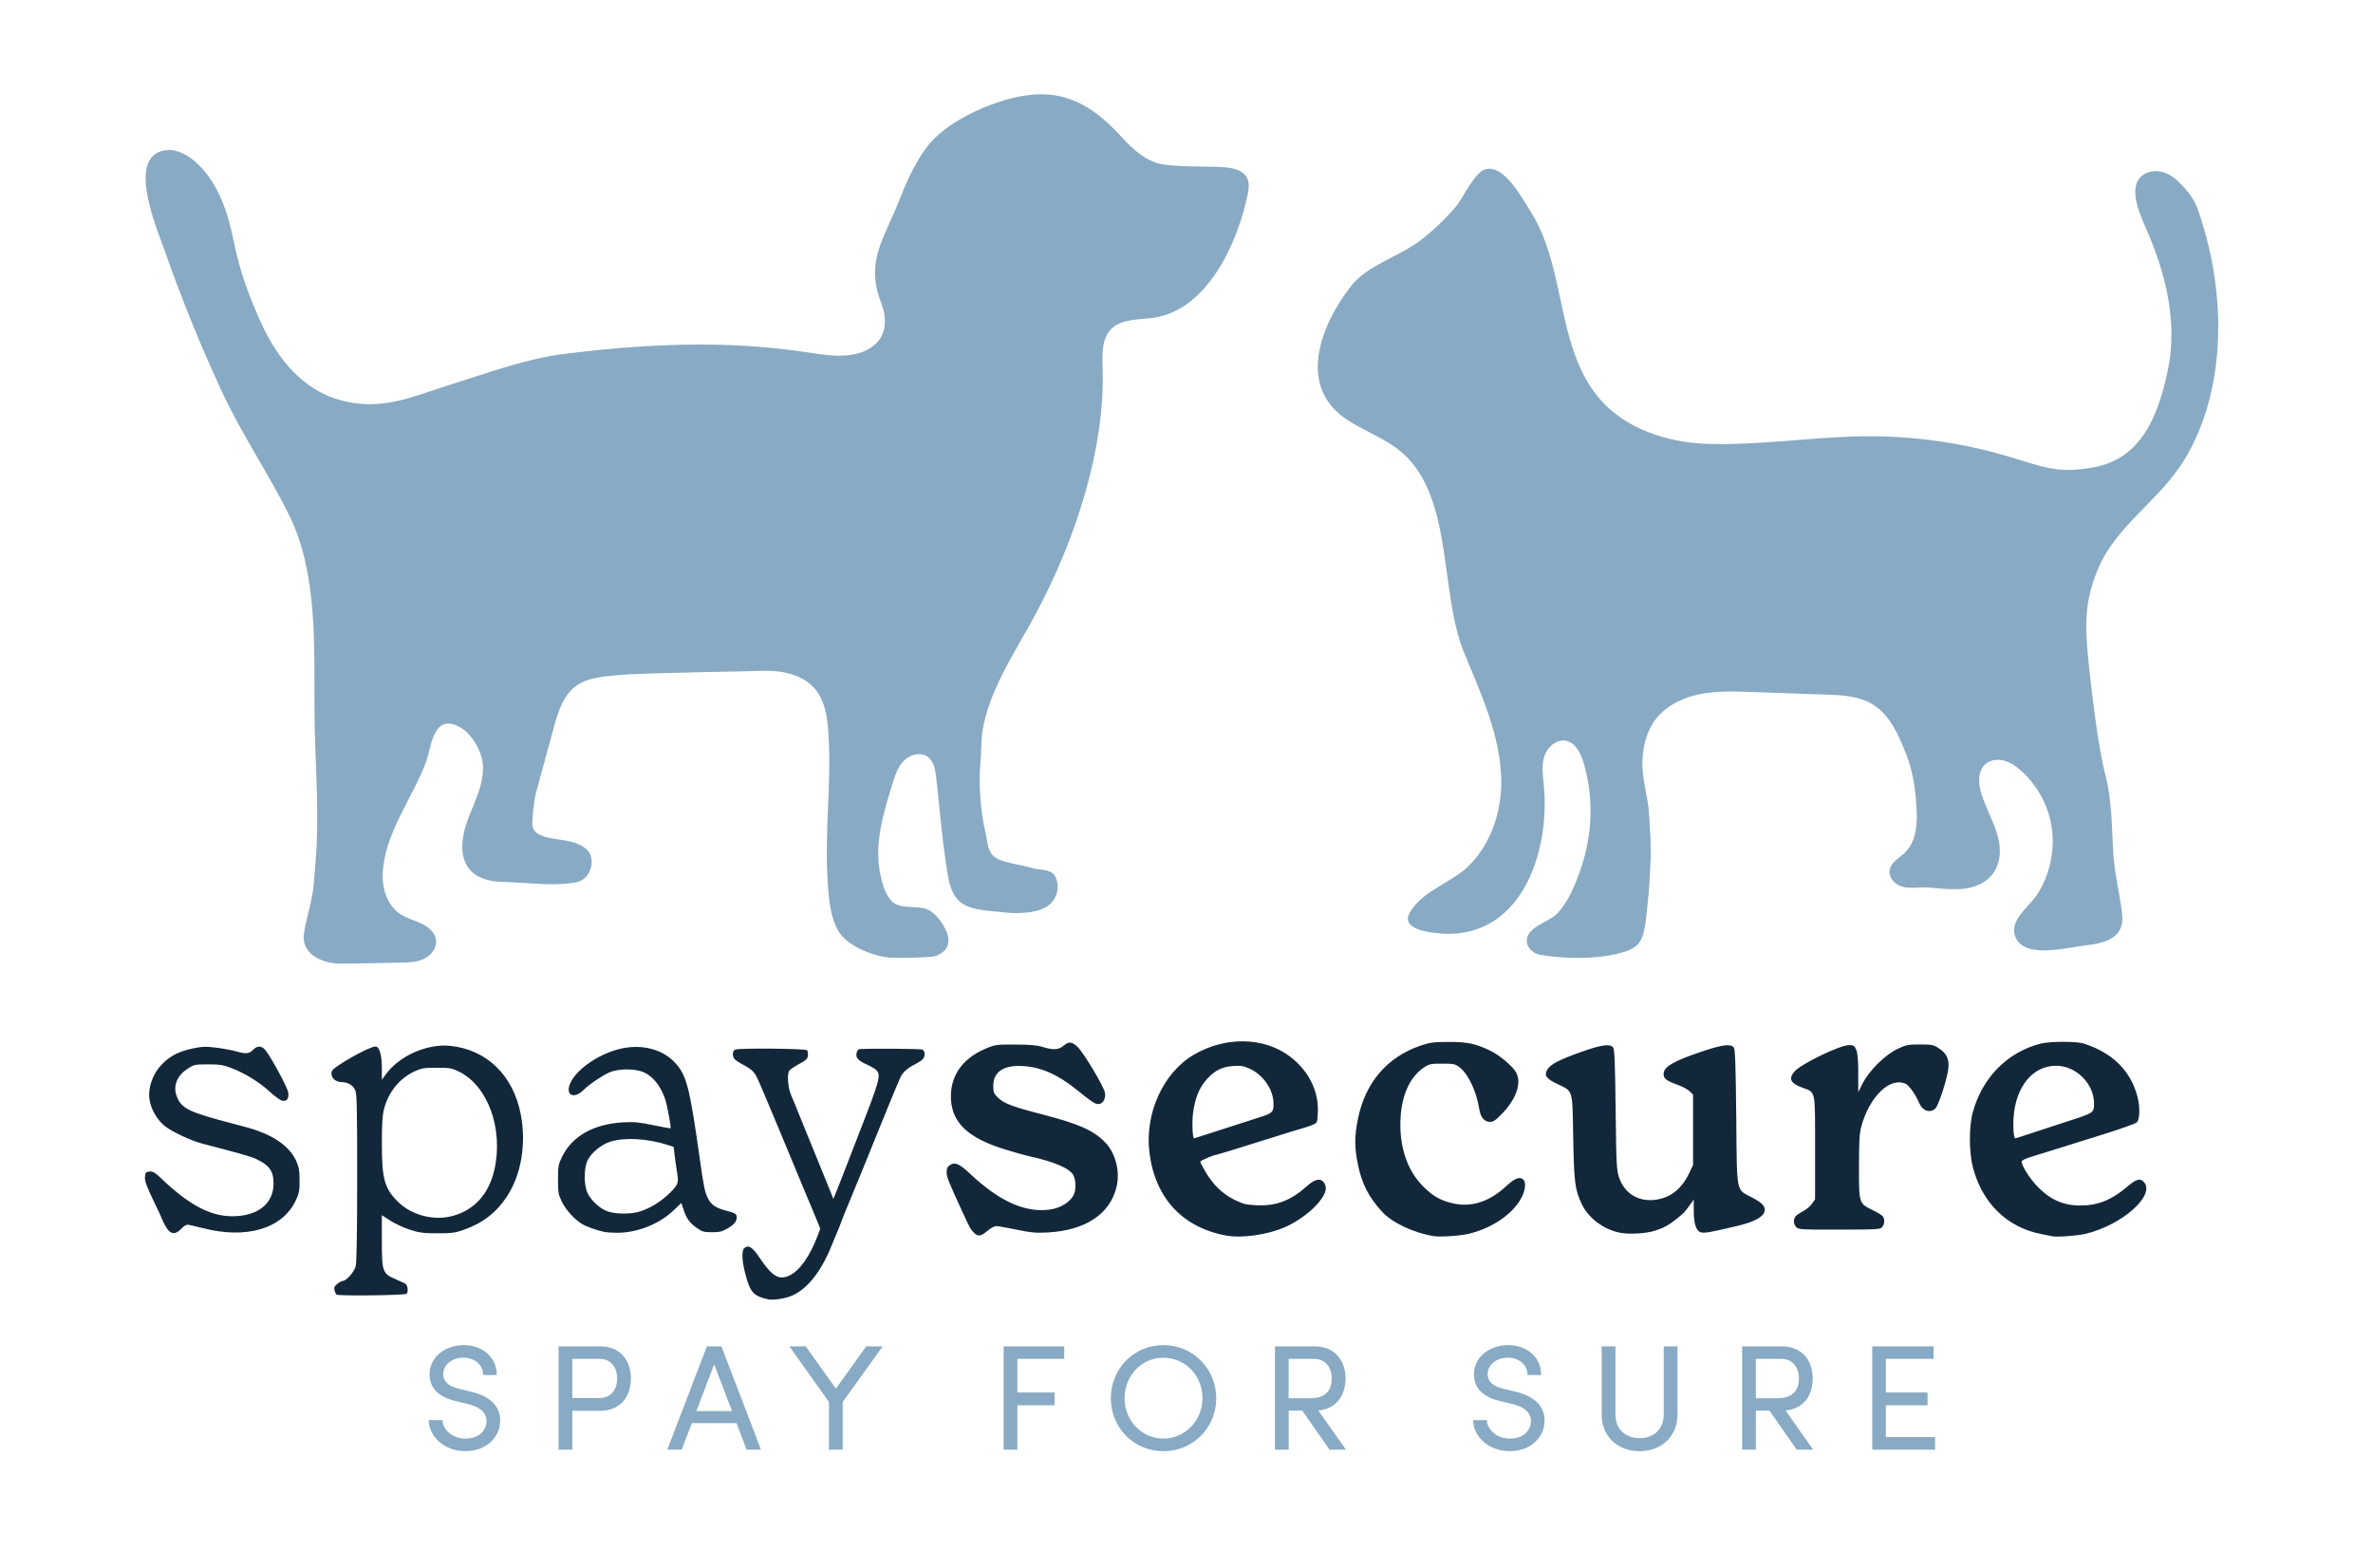 <?xml version="1.0" encoding="UTF-8" standalone="no"?>
<svg
   id="Layer_1"
   viewBox="0 0 492.32 325.27"
   version="1.1"
   sodipodi:docname="Spay Secure_Symbol Wordmark_Original.svg"
   inkscape:version="1.2.2 (732a01da63, 2022-12-09)"
   xmlns:inkscape="http://www.inkscape.org/namespaces/inkscape"
   xmlns:sodipodi="http://sodipodi.sourceforge.net/DTD/sodipodi-0.dtd"
   xmlns="http://www.w3.org/2000/svg"
   xmlns:svg="http://www.w3.org/2000/svg">
  <defs
     id="defs17708" />
  <sodipodi:namedview
     id="namedview17706"
     pagecolor="#ffffff"
     bordercolor="#000000"
     borderopacity="0.25"
     inkscape:showpageshadow="2"
     inkscape:pageopacity="0.0"
     inkscape:pagecheckerboard="0"
     inkscape:deskcolor="#d1d1d1"
     showgrid="false"
     inkscape:zoom="1.5325398"
     inkscape:cx="311.57429"
     inkscape:cy="42.413254"
     inkscape:window-width="5120"
     inkscape:window-height="2054"
     inkscape:window-x="-11"
     inkscape:window-y="-11"
     inkscape:window-maximized="1"
     inkscape:current-layer="Layer_1" />
  <g
     id="g17663">
    <path
       d="M252.4,34.62c-3.68-.13-7.62,.04-11.19-.53-3.47-.55-6.32-3.25-8.59-5.74-5.99-6.56-12.12-10.23-21.49-8.25-6.23,1.31-14.88,5.19-18.8,10.36-2.55,3.37-4.29,7.32-5.82,11.23-3.12,7.99-7.05,12.5-3.68,21.19,2.32,5.99-.74,10.23-7.05,10.84-2.84,.27-5.68-.23-8.5-.65-16.93-2.54-33.41-1.74-50.3,.37-7.87,.98-15.8,3.95-23.32,6.29-8.02,2.5-14.45,5.7-23.15,3.27-7.62-2.12-12.8-8.41-16.14-15.58-2.61-5.62-4.65-11.22-5.87-17.3-1.22-6.08-3.26-12.35-7.89-16.48-1.72-1.53-3.94-2.76-6.22-2.47-8.51,1.07-1.63,16.78-.14,21.05,3.44,9.82,7.35,19.47,11.73,28.91,4.17,9.01,9.8,17.2,14.1,25.95,5.84,11.89,5.09,27.26,5.16,40.35,.05,9.19,.86,18.3,.47,27.54-.12,2.78-.4,5.55-.61,8.32-.22,2.89-1.14,5.87-1.74,8.71-.28,1.34-.56,2.76-.09,4.04,1.02,2.8,4.78,3.92,7.41,3.9,4.12-.03,8.24-.14,12.36-.22,1.65-.03,3.35-.07,4.84-.75,1.5-.69,2.74-2.2,2.59-3.84-.15-1.59-1.53-2.79-2.96-3.48-1.43-.7-3.03-1.07-4.37-1.93-2.66-1.71-3.84-5.1-3.74-8.27,.28-8.58,6.19-15.73,9.04-23.5,.89-2.42,1.28-8.09,4.77-7.82,3.66,.28,6.65,5.1,6.96,8.34,.28,2.98-.82,5.91-1.96,8.68-1.14,2.77-2.35,5.62-2.3,8.62,.09,5.26,3.76,7.11,8.43,7.21,4.55,.1,9.06,.78,13.59,.31,1.34-.14,2.57-.26,3.54-1.27,.83-.86,1.31-2.07,1.29-3.26-.04-2.8-2.7-3.86-5.38-4.36-2.41-.44-6.78-.55-6.93-3.27-.08-1.35,.38-5.32,.74-6.62,1.2-4.39,2.39-8.78,3.59-13.17,.63-2.31,1.28-4.67,2.57-6.69,2.44-3.83,6.38-4.16,10.48-4.54,3.96-.37,10.57-.45,14.55-.57,5.16-.16,10.28-.18,15.45-.36,4.02-.14,8.44,.58,11.11,3.59,2.49,2.82,2.81,6.89,3,10.65,.48,9.38-.78,18.69-.3,28.07,.19,3.76,.41,8.56,2.36,11.78,1.83,3,6.92,5.01,10.39,5.4,1.01,.11,10.12,.11,10.15-.54,.81-.31,1.56-.87,1.93-1.65,.46-.94,.32-2.08-.06-3.06-.8-2.05-2.63-4.52-4.78-4.99-1.93-.43-5.16,.09-6.6-1.41-1.48-1.55-2.09-4.01-2.48-6.05-1.21-6.29,.9-12.8,2.78-18.92,.5-1.64,1.16-3.31,2.44-4.45,1.28-1.14,3.33-1.58,4.71-.57,1.29,.94,1.57,2.72,1.75,4.3,.67,6.01,1.15,12.08,2.07,18.06,.37,2.42,.68,5.51,2.49,7.36,1.96,2.02,5.78,2.19,8.39,2.42,2.99,.27,2.49,.4,5.48,.18,1.97-.15,4.06-.58,5.43-2,1.31-1.35,1.71-3.49,.98-5.22-.85-2-3.01-1.45-5.09-2.07-2.08-.62-4.29-.82-6.33-1.57-2.92-1.09-2.59-3.12-3.19-5.71-1.01-4.3-1.48-10-1.06-14.45,.24-2.48,.08-4.91,.56-7.39,.97-5.09,3.25-9.81,5.72-14.32,1.59-2.9,3.28-5.74,4.86-8.63,.21-.37,.4-.76,.6-1.14,7.8-14.63,14.17-33.52,13.61-50.49-.09-2.83-.22-6.02,1.75-8.05,2.16-2.22,5.7-1.94,8.76-2.37,11.28-1.6,17.53-15.63,19.57-25.5,.24-1.17,.42-2.45-.11-3.52-.9-1.8-3.28-2.14-5.3-2.25-.34-.02-.69-.03-1.04-.05Z"
       fill="#88aac4"
       id="path17659" />
    <path
       d="M292.6,189.15c2.79-4.57,8.7-6.01,12.3-9.68,4.67-4.76,6.8-11.67,6.55-18.25-.34-9.01-4.25-17.44-7.69-25.78-5.19-12.58-2.12-32.28-12.97-41.61-3.29-2.83-7.51-4.29-11.15-6.63-10.64-6.84-5.79-19.54,.6-27.77,3.49-4.49,9.93-6.1,14.41-9.53,2.69-2.06,5.17-4.41,7.37-7,1.57-1.84,3.95-7.44,6.42-7.85,3.83-.64,7.3,6.04,9.02,8.69,2.55,3.94,3.95,8.44,5.06,12.96,2.21,8.96,3.17,19.02,9.52,26.23,5.43,6.17,13.95,8.87,22.16,9.16,9.78,.34,20.39-1.2,30.21-1.52,10.6-.35,21.27,.95,31.46,3.91,7.71,2.23,10.77,3.96,18.65,2.45,9.71-1.85,13.22-10.52,15.25-20.19,2.03-9.67-.37-19.79-4.33-28.85-1.75-4.01-4.26-9.64-.46-11.82,2.01-1.15,4.68-.44,6.4,1.1s3.63,3.66,4.42,5.84c6.04,16.55,6.57,37.55-2.79,52.66-5.03,8.12-14,13.46-17.7,22.27-2.91,6.93-2.76,11.77-2.02,19.25,.58,5.86,2.01,17.87,3.5,23.56,1.36,5.23,1.32,10.44,1.61,15.84,.22,3.98,1.16,7.88,1.72,11.86,.19,1.34,.37,2.76-.12,4.02-1.03,2.63-4.35,3.37-7.16,3.65-3.62,.36-12.48,2.93-14.59-1.47-1.71-3.59,2.69-6.44,4.38-9.03,2.58-3.96,3.71-9.04,3.07-13.71-.63-4.59-2.94-8.92-6.39-12-1.03-.92-2.2-1.75-3.54-2.1-1.34-.35-2.88-.16-3.91,.77-1.6,1.44-1.43,3.99-.8,6.05,.92,2.99,2.53,5.74,3.38,8.75,1.73,6.16-1.43,10.78-7.91,11.09-2.2,.1-4.37-.15-6.55-.33-1.75-.14-3.67,.33-5.39-.19-1.51-.46-2.84-1.95-2.54-3.5,.28-1.45,1.73-2.29,2.85-3.26,2.78-2.41,2.94-6.37,2.69-10.04-.25-3.67-.74-7.15-2.08-10.57-1.57-3.99-3.37-8.25-7.04-10.47-2.85-1.72-6.35-1.88-9.68-2-5.19-.18-10.39-.36-15.58-.54-3.54-.12-7.11-.24-10.58,.46-3.47,.7-6.87,2.32-9.05,5.11-2.08,2.66-2.87,6.16-2.83,9.54,.04,3.53,1.21,6.91,1.39,10.36,.16,3.08,.45,6.22,.31,9.31-.14,3.06-.26,6.12-.63,9.16-.28,2.33-.37,6.86-2.13,8.53-.93,.88-2.18,1.33-3.42,1.66-5.22,1.38-11.42,1.29-16.73,.4-1.33-.22-2.62-1.31-2.77-2.64-.34-3,4.37-4.09,6.04-5.68,2.53-2.4,4.13-6.52,5.22-9.75,2.38-6.99,2.63-14.74,.5-21.82-.59-1.96-1.65-4.13-3.66-4.52-2.01-.39-3.91,1.37-4.5,3.33-.59,1.96-.25,4.06-.06,6.1,1.3,14.34-5.13,32.45-22.34,30.48-5.7-.65-6.63-2.38-5.39-4.42Z"
       fill="#88aac4"
       id="path17661" />
  </g>
  <g
     id="g17701">
    <path
       d="m 88.97,294.64 h 2.82 c 0.09,1.9 1.91,3.83 4.79,3.83 2.88,0 4.36,-1.74 4.36,-3.64 0,-2.09 -1.91,-3.02 -3.73,-3.49 l -2.79,-0.68 c -4.58,-1.09 -5.3,-3.77 -5.3,-5.51 0,-3.7 3.35,-6.07 7.11,-6.07 3.76,0 6.83,2.4 6.83,6.22 h -2.82 c 0,-2.15 -1.79,-3.61 -4.11,-3.61 -2.16,0 -4.17,1.31 -4.17,3.42 0,0.75 0.25,2.3 3.13,2.99 l 2.82,0.69 c 3.67,0.9 5.86,2.89 5.86,5.94 0,3.33 -2.73,6.35 -7.21,6.35 -4.48,0 -7.58,-3.11 -7.62,-6.44 z"
       fill="#88aac4"
       id="path17679" />
    <path
       d="m 130.89,286.02 c 0,3.39 -1.85,6.69 -6.42,6.69 h -5.73 v 8.06 h -2.85 v -21.44 h 8.59 c 4.58,0 6.42,3.36 6.42,6.69 z m -2.85,0 c 0,-1.99 -1.04,-4.08 -3.61,-4.08 h -5.7 v 8.13 h 5.55 c 2.69,0 3.76,-1.99 3.76,-4.05 z"
       fill="#88aac4"
       id="path17681" />
    <path
       d="m 152.81,295.26 h -9.28 l -2.1,5.51 h -2.98 l 8.21,-21.44 h 3.01 l 8.21,21.44 h -2.98 l -2.1,-5.51 z m -0.94,-2.49 -3.7,-9.71 -3.7,9.71 z"
       fill="#88aac4"
       id="path17683" />
    <path
       d="m 183.13,279.33 -8.3,11.55 v 9.9 h -2.85 v -9.9 l -8.21,-11.55 h 3.38 l 6.27,8.78 6.3,-8.78 z"
       fill="#88aac4"
       id="path17685" />
    <path
       d="m 211.07,281.94 v 6.97 h 7.71 v 2.65 h -7.71 v 9.21 h -2.85 v -21.44 h 12.57 v 2.61 h -9.71 z"
       fill="#88aac4"
       id="path17687" />
    <path
       d="m 230.46,290.1 c 0,-6.1 4.76,-11.02 10.9,-11.02 6.14,0 10.97,4.92 10.97,11.02 0,6.1 -4.8,10.99 -10.97,10.99 -6.17,0 -10.9,-4.92 -10.9,-10.99 z m 19.02,0 c 0,-4.61 -3.51,-8.4 -8.12,-8.4 -4.61,0 -8.05,3.8 -8.05,8.4 0,4.6 3.51,8.37 8.05,8.37 4.54,0 8.12,-3.8 8.12,-8.37 z"
       fill="#88aac4"
       id="path17689" />
    <path
       d="m 270.18,292.68 h -2.82 v 8.09 h -2.85 v -21.44 h 8.12 c 4.7,0 6.52,3.36 6.52,6.69 0,3.11 -1.56,6.22 -5.64,6.63 l 5.73,8.12 h -3.41 l -5.64,-8.09 z m -2.82,-2.58 h 4.51 c 3.16,0 4.42,-1.65 4.42,-4.08 0,-2.43 -1.41,-4.08 -3.61,-4.08 h -5.33 v 8.15 z"
       fill="#88aac4"
       id="path17691" />
    <path
       d="m 305.65,294.64 h 2.82 c 0.09,1.9 1.91,3.83 4.79,3.83 2.88,0 4.36,-1.74 4.36,-3.64 0,-2.09 -1.91,-3.02 -3.73,-3.49 l -2.79,-0.68 c -4.58,-1.09 -5.3,-3.77 -5.3,-5.51 0,-3.7 3.35,-6.07 7.11,-6.07 3.76,0 6.83,2.4 6.83,6.22 h -2.82 c 0,-2.15 -1.79,-3.61 -4.11,-3.61 -2.16,0 -4.17,1.31 -4.17,3.42 0,0.75 0.25,2.3 3.13,2.99 l 2.82,0.69 c 3.67,0.9 5.86,2.89 5.86,5.94 0,3.33 -2.73,6.35 -7.21,6.35 -4.48,0 -7.58,-3.11 -7.62,-6.44 z"
       fill="#88aac4"
       id="path17693" />
    <path
       d="m 332.3,293.43 v -14.1 h 2.85 v 14.1 c 0,3.36 2.32,4.95 5.01,4.95 2.69,0 5.01,-1.59 5.01,-4.95 v -14.1 h 2.85 v 14.1 c 0,4.86 -3.6,7.66 -7.87,7.66 -4.27,0 -7.86,-2.8 -7.86,-7.66 z"
       fill="#88aac4"
       id="path17695" />
    <path
       d="m 367.11,292.68 h -2.82 v 8.09 h -2.85 v -21.44 h 8.12 c 4.7,0 6.52,3.36 6.52,6.69 0,3.11 -1.56,6.22 -5.64,6.63 l 5.73,8.12 h -3.41 l -5.64,-8.09 z m -2.82,-2.58 h 4.51 c 3.16,0 4.42,-1.65 4.42,-4.08 0,-2.43 -1.41,-4.08 -3.61,-4.08 h -5.33 v 8.15 z"
       fill="#88aac4"
       id="path17697" />
    <path
       d="m 401.47,298.16 v 2.61 h -13.04 v -21.44 h 12.72 v 2.61 h -9.9 v 6.97 h 8.65 v 2.65 h -8.65 v 6.6 z"
       fill="#88aac4"
       id="path17699" />
  </g>
  <path
     style="display:inline;fill:#13273a;stroke-width:0.284;fill-opacity:1"
     d="m 159.281,269.569 c -3.051,-0.736 -3.637,-1.41 -4.679,-5.388 -0.689,-2.632 -0.759,-4.747 -0.172,-5.234 0.88,-0.73 1.68,-0.209 3.231,2.103 2.547,3.796 3.987,4.629 6.173,3.57 2.085,-1.009 4.192,-3.993 5.779,-8.184 l 0.569,-1.503 -0.713,-1.768 c -0.392,-0.972 -0.882,-2.152 -1.089,-2.621 -0.207,-0.469 -0.823,-1.941 -1.37,-3.271 -1.247,-3.033 -4.287,-10.352 -5.315,-12.798 -0.427,-1.017 -1.447,-3.448 -2.266,-5.404 -2.393,-5.716 -2.563,-6.074 -3.221,-6.779 -0.344,-0.369 -1.22,-0.974 -1.945,-1.343 -0.726,-0.369 -1.526,-0.878 -1.778,-1.13 -0.606,-0.606 -0.584,-1.761 0.04,-2.052 0.739,-0.345 14.541,-0.221 14.896,0.134 0.161,0.161 0.251,0.661 0.2,1.11 -0.077,0.671 -0.394,0.977 -1.784,1.715 -0.93,0.494 -1.869,1.134 -2.088,1.422 -0.507,0.67 -0.287,3.545 0.391,5.106 0.584,1.344 0.692,1.607 1.92,4.662 0.535,1.33 2.021,4.977 3.303,8.106 1.282,3.128 2.598,6.368 2.925,7.199 l 0.595,1.511 0.409,-0.943 c 0.225,-0.518 0.699,-1.71 1.054,-2.649 0.355,-0.939 2.018,-5.226 3.697,-9.528 4.457,-11.425 4.743,-12.432 3.833,-13.528 -0.226,-0.273 -1.199,-0.849 -2.162,-1.281 -1.8,-0.808 -2.292,-1.45 -1.946,-2.54 0.099,-0.313 0.332,-0.579 0.517,-0.591 2.413,-0.158 12.691,-0.087 13.063,0.09 0.623,0.296 0.646,1.45 0.041,2.054 -0.251,0.251 -0.987,0.722 -1.635,1.048 -1.423,0.714 -2.382,1.555 -2.894,2.539 -0.344,0.661 -4.976,11.956 -7.865,19.176 -0.626,1.564 -1.776,4.36 -2.556,6.213 -0.78,1.853 -1.595,3.871 -1.812,4.485 -0.217,0.614 -0.577,1.53 -0.801,2.035 -0.224,0.505 -0.876,2.07 -1.449,3.478 -2.058,5.054 -4.84,8.554 -7.918,9.964 -1.467,0.672 -4.071,1.081 -5.179,0.814 z m -89.449,-0.967 c -0.13,-0.08 -0.32,-0.48 -0.422,-0.888 -0.149,-0.592 -0.03,-0.864 0.585,-1.348 0.424,-0.333 0.936,-0.606 1.139,-0.606 0.694,0 2.334,-1.85 2.65,-2.99 0.214,-0.772 0.315,-6.663 0.316,-18.44 0.001,-15.19 -0.053,-17.422 -0.448,-18.253 -0.438,-0.923 -1.539,-1.556 -2.708,-1.556 -1.456,0 -2.479,-1.095 -2.109,-2.258 0.294,-0.927 7.729,-5.136 9.071,-5.136 0.807,0 1.315,1.717 1.315,4.442 v 2.469 l 0.81,-1.118 c 2.803,-3.869 8.598,-6.431 13.406,-5.927 7.607,0.798 13.079,6.155 14.629,14.323 1.138,6.001 0.076,12.337 -2.818,16.812 -2.195,3.393 -5.106,5.66 -9.038,7.037 -1.766,0.619 -2.54,0.72 -5.47,0.716 -2.895,-0.004 -3.762,-0.118 -5.71,-0.747 -1.264,-0.408 -3.087,-1.253 -4.053,-1.877 l -1.755,-1.134 10e-4,5.326 c 0.001,6.379 0.139,6.772 2.779,7.922 0.895,0.39 1.82,0.81 2.054,0.934 0.53,0.28 0.725,1.69 0.292,2.122 -0.324,0.324 -14.009,0.49 -14.516,0.177 z m 24.036,-16.311 c 4.559,-1.218 7.605,-4.604 8.727,-9.701 1.85,-8.403 -1.384,-17.309 -7.347,-20.238 -1.512,-0.742 -1.937,-0.817 -4.65,-0.817 -2.639,0 -3.174,0.088 -4.6,0.757 -3.138,1.471 -5.417,4.287 -6.326,7.817 -0.335,1.302 -0.449,3.152 -0.448,7.252 0.003,7.338 0.561,9.288 3.465,12.093 2.81,2.715 7.336,3.864 11.18,2.837 z m 160.594,4.068 c -9.088,-1.624 -14.802,-7.769 -15.988,-17.194 -1.014,-8.052 2.782,-16.507 9.1,-20.27 6.577,-3.917 14.698,-3.779 20.096,0.342 3.776,2.883 5.892,7.058 5.742,11.325 -0.08,2.281 -0.104,2.353 -0.922,2.744 -0.461,0.221 -1.229,0.498 -1.706,0.616 -0.477,0.118 -4.767,1.442 -9.532,2.943 -4.766,1.501 -8.76,2.729 -8.877,2.729 -0.525,0 -3.362,1.204 -3.362,1.427 0,0.137 0.472,1.055 1.049,2.042 1.594,2.724 3.556,4.635 6.001,5.843 1.871,0.925 2.417,1.059 4.714,1.158 4.057,0.176 7.046,-0.984 10.469,-4.061 1.849,-1.662 3.225,-1.647 3.761,0.042 0.646,2.037 -3.505,6.318 -8.21,8.466 -3.578,1.634 -8.993,2.445 -12.334,1.848 z m -1.549,-21.834 c 2.782,-0.911 6.224,-2.02 7.65,-2.465 3.482,-1.085 3.667,-1.242 3.65,-3.095 -0.027,-2.9 -2.085,-5.919 -4.925,-7.226 -1.283,-0.591 -1.826,-0.681 -3.413,-0.567 -2.379,0.171 -3.848,0.91 -5.53,2.78 -1.523,1.694 -2.375,3.765 -2.808,6.83 -0.266,1.883 -0.133,5.4 0.205,5.4 0.062,0 2.388,-0.746 5.17,-1.657 z m 44.59,21.949 c -4.21,-0.674 -8.668,-2.773 -10.768,-5.067 -2.784,-3.042 -4.198,-5.805 -5.01,-9.789 -0.728,-3.571 -0.726,-5.886 0,-9.477 1.541,-7.562 6.061,-12.836 13.038,-15.215 1.868,-0.637 2.654,-0.739 5.72,-0.747 3.936,-0.01 5.604,0.335 8.655,1.791 1.983,0.947 4.771,3.298 5.437,4.587 1.12,2.166 0.019,5.402 -2.864,8.42 -1.395,1.46 -1.878,1.792 -2.61,1.792 -1.133,0 -1.93,-0.952 -2.194,-2.621 -0.583,-3.698 -2.271,-7.308 -4.052,-8.666 -0.972,-0.741 -1.238,-0.8 -3.631,-0.8 -2.316,0 -2.702,0.078 -3.748,0.759 -3.16,2.056 -4.948,6.344 -4.948,11.863 0,5.188 1.569,9.563 4.54,12.657 2.079,2.165 3.875,3.191 6.567,3.752 3.75,0.782 7.417,-0.427 10.792,-3.559 1.871,-1.735 2.898,-2.126 3.64,-1.383 0.547,0.547 0.396,2.129 -0.342,3.585 -1.745,3.445 -6.007,6.404 -10.978,7.623 -1.725,0.423 -5.916,0.71 -7.252,0.496 z m 128.267,0.023 c -0.313,-0.074 -1.337,-0.282 -2.275,-0.463 -7.013,-1.351 -12.145,-6.304 -14.136,-13.643 -0.849,-3.128 -0.899,-8.495 -0.108,-11.472 1.935,-7.277 7.175,-12.62 14.11,-14.388 1.944,-0.495 7.418,-0.506 8.951,-0.017 5.92,1.888 9.7,5.609 11.121,10.945 0.583,2.189 0.523,4.822 -0.122,5.406 -0.286,0.259 -3.198,1.309 -6.47,2.333 -3.273,1.024 -7.742,2.423 -9.932,3.108 -2.19,0.686 -4.732,1.475 -5.65,1.755 -0.918,0.28 -1.729,0.667 -1.803,0.86 -0.212,0.551 1.343,3.177 2.874,4.855 2.758,3.023 5.578,4.34 9.291,4.34 3.662,0 6.463,-1.134 9.78,-3.96 1.804,-1.537 2.623,-1.76 3.381,-0.923 2.468,2.728 -4.447,8.899 -12.043,10.748 -1.689,0.411 -6.042,0.733 -6.968,0.515 z m -4.189,-21.427 c 1.835,-0.611 5.191,-1.71 7.46,-2.442 5.374,-1.734 5.404,-1.754 5.404,-3.682 0,-4.141 -3.78,-7.866 -7.943,-7.826 -4.794,0.046 -8.285,4.31 -8.748,10.683 -0.154,2.118 0.031,4.378 0.357,4.378 0.075,0 1.636,-0.5 3.471,-1.111 z m -219.591,20.618 c -0.687,-0.741 -0.794,-0.937 -2.269,-4.148 -3.089,-6.726 -3.324,-7.321 -3.324,-8.407 0,-0.704 0.184,-1.086 0.681,-1.411 1.039,-0.681 1.97,-0.278 4.199,1.819 6.076,5.715 11.402,8.112 16.488,7.422 2.384,-0.324 4.482,-1.685 5.1,-3.308 0.399,-1.05 0.322,-2.861 -0.161,-3.796 -0.747,-1.445 -3.985,-2.841 -9.242,-3.985 -0.86,-0.187 -3.168,-0.84 -5.129,-1.45 -7.412,-2.307 -10.754,-5.423 -11.036,-10.29 -0.272,-4.695 2.231,-8.43 7.032,-10.495 2.121,-0.912 2.248,-0.931 6.289,-0.92 3.058,0.008 4.523,0.136 5.669,0.494 2.181,0.682 3.327,0.622 4.337,-0.228 1.12,-0.943 1.75,-0.897 2.928,0.213 1.254,1.182 5.433,8.161 5.682,9.489 0.233,1.244 -0.414,2.385 -1.353,2.385 -0.698,0 -1.393,-0.456 -4.361,-2.862 -3.961,-3.211 -7.386,-4.756 -11.121,-5.017 -4.128,-0.289 -6.331,1.148 -6.331,4.128 0,1.275 0.119,1.573 0.948,2.391 1.241,1.222 3.06,1.914 9.148,3.482 7.538,1.94 10.588,3.28 13.034,5.726 2.196,2.196 3.219,6.03 2.468,9.255 -1.329,5.71 -6.458,9.117 -14.365,9.541 -2.371,0.127 -3.435,0.029 -6.396,-0.589 -1.954,-0.408 -3.853,-0.742 -4.221,-0.742 -0.368,0 -1.192,0.448 -1.832,0.995 -1.371,1.173 -1.998,1.241 -2.862,0.309 z m 134.451,0.135 c -3.525,-0.557 -6.859,-2.992 -8.304,-6.065 -1.39,-2.956 -1.573,-4.405 -1.746,-13.761 -0.19,-10.255 0.045,-9.478 -3.368,-11.128 -2.293,-1.108 -2.748,-1.818 -1.948,-3.039 0.688,-1.05 2.463,-1.963 6.897,-3.55 4.242,-1.518 6.012,-1.774 6.682,-0.968 0.312,0.376 0.419,2.942 0.537,12.869 0.134,11.369 0.193,12.541 0.71,14.106 1.33,4.023 5.313,5.728 9.617,4.118 1.98,-0.741 3.712,-2.467 4.848,-4.829 l 0.889,-1.849 v -7.316 -7.316 l -0.711,-0.686 c -0.391,-0.377 -1.479,-0.965 -2.418,-1.306 -2.42,-0.879 -2.986,-1.305 -2.986,-2.246 0,-1.52 1.99,-2.687 8.043,-4.72 4.111,-1.38 5.853,-1.602 6.498,-0.826 0.315,0.379 0.418,3.183 0.533,14.484 0.164,16.203 -0.1,14.868 3.288,16.665 2.204,1.17 2.833,1.881 2.573,2.913 -0.288,1.148 -2.204,2.167 -5.577,2.966 -5.871,1.39 -6.907,1.568 -7.68,1.323 -0.935,-0.297 -1.421,-1.816 -1.421,-4.441 v -2.327 l -0.905,1.251 c -1.05,1.451 -1.099,1.501 -2.792,2.857 -1.52,1.217 -2.716,1.852 -4.509,2.392 -1.709,0.515 -4.912,0.718 -6.75,0.428 z M 34.439,254.572 c -0.398,-0.679 -0.723,-1.314 -0.723,-1.412 0,-0.098 -0.839,-1.916 -1.865,-4.04 -1.46,-3.022 -1.846,-4.09 -1.778,-4.916 0.078,-0.942 0.179,-1.063 0.941,-1.135 0.695,-0.065 1.145,0.198 2.428,1.422 6.19,5.906 10.812,8.19 15.822,7.816 4.7,-0.35 7.489,-2.87 7.489,-6.767 0,-2.617 -0.898,-3.832 -3.823,-5.17 -0.948,-0.434 -3.863,-1.257 -10.967,-3.096 -2.249,-0.582 -6.148,-2.389 -7.632,-3.537 -1.717,-1.328 -3.055,-3.624 -3.333,-5.718 -0.313,-2.357 0.676,-5.17 2.492,-7.091 1.736,-1.836 3.624,-2.81 6.638,-3.424 1.937,-0.395 2.628,-0.41 4.925,-0.11 1.47,0.192 3.263,0.529 3.986,0.748 1.894,0.575 2.685,0.505 3.447,-0.306 0.829,-0.882 1.712,-0.907 2.479,-0.071 1.018,1.11 4.647,7.766 4.822,8.845 0.213,1.312 -0.291,1.999 -1.282,1.751 -0.389,-0.098 -1.526,-0.927 -2.526,-1.844 -2.174,-1.992 -4.986,-3.739 -7.817,-4.856 -1.789,-0.706 -2.468,-0.82 -4.934,-0.828 -2.692,-0.009 -2.938,0.04 -4.196,0.838 -2.308,1.464 -3.188,3.631 -2.357,5.806 0.962,2.519 2.477,3.258 11.545,5.627 3.406,0.89 3.763,0.993 5.24,1.508 3.975,1.386 6.832,3.627 8.004,6.279 0.56,1.267 0.692,2.035 0.692,4.045 -1.93e-4,2.144 -0.111,2.712 -0.816,4.187 -2.778,5.811 -10.193,8.012 -19.2,5.699 -1.545,-0.397 -3.017,-0.722 -3.272,-0.722 -0.254,0 -0.825,0.384 -1.267,0.853 -1.225,1.298 -2.251,1.175 -3.163,-0.38 z m 90.998,1.043 c -1.717,-0.377 -3.821,-1.128 -4.716,-1.683 -1.597,-0.991 -3.324,-2.911 -4.175,-4.644 -0.7,-1.425 -0.78,-1.894 -0.78,-4.574 0,-2.729 0.072,-3.134 0.837,-4.693 2.112,-4.307 6.542,-6.81 12.673,-7.16 2.226,-0.127 3.324,-0.024 6.237,0.584 1.944,0.406 3.574,0.699 3.622,0.651 0.134,-0.134 -0.71,-4.726 -1.077,-5.864 -0.908,-2.81 -2.558,-4.921 -4.506,-5.766 -1.692,-0.734 -4.763,-0.787 -6.746,-0.117 -1.292,0.436 -4.488,2.548 -5.717,3.777 -2.072,2.072 -3.934,1.045 -2.724,-1.503 1.419,-2.991 6.284,-6.208 10.77,-7.122 4.057,-0.827 8.06,0.169 10.552,2.625 2.731,2.692 3.338,4.946 5.526,20.514 0.783,5.573 1.028,6.742 1.673,8.007 0.711,1.393 1.664,2.014 3.997,2.601 1.499,0.377 1.875,0.585 1.947,1.076 0.138,0.945 -0.407,1.688 -1.872,2.547 -1.106,0.649 -1.683,0.79 -3.24,0.791 -1.648,0.001 -2.051,-0.11 -3.102,-0.852 -1.534,-1.084 -2.194,-1.981 -2.782,-3.78 l -0.47,-1.436 -1.707,1.613 c -3.032,2.864 -7.671,4.645 -11.892,4.566 -0.967,-0.018 -2.015,-0.089 -2.328,-0.158 z m 7.272,-4.245 c 2.137,-0.629 4.679,-2.223 6.451,-4.045 1.619,-1.665 1.689,-1.928 1.229,-4.62 -0.145,-0.85 -0.345,-2.269 -0.444,-3.154 l -0.18,-1.608 -1.334,-0.422 c -4.141,-1.31 -8.781,-1.573 -11.76,-0.666 -1.941,0.591 -4.078,2.367 -4.824,4.009 -0.712,1.567 -0.713,4.995 -0.001,6.56 0.738,1.624 2.643,3.385 4.235,3.916 1.758,0.586 4.69,0.6 6.627,0.03 z m 239.971,3.251 c -0.643,-0.643 -0.673,-1.75 -0.065,-2.358 0.251,-0.251 0.944,-0.705 1.54,-1.009 0.596,-0.304 1.383,-0.972 1.748,-1.484 l 0.664,-0.931 v -10.706 c 0,-12.253 0.176,-11.431 -2.669,-12.481 -2.428,-0.896 -2.879,-1.829 -1.611,-3.335 1.286,-1.528 9.411,-5.473 11.273,-5.473 1.035,0 1.181,0.093 1.555,0.986 0.292,0.698 0.412,2.123 0.412,4.88 v 3.894 l 0.905,-1.81 c 1.31,-2.621 4.665,-5.949 7.215,-7.157 1.803,-0.854 2.213,-0.936 4.678,-0.936 2.465,0 2.807,0.069 3.902,0.781 1.646,1.07 2.178,2.186 1.992,4.178 -0.191,2.05 -2.045,7.756 -2.717,8.364 -1.093,0.989 -2.661,0.437 -3.333,-1.171 -0.737,-1.764 -2.079,-3.652 -2.844,-4.001 -3.197,-1.457 -7.473,2.667 -9.154,8.83 -0.395,1.447 -0.49,3.052 -0.495,8.38 -0.011,7.691 -0.031,7.621 2.937,9.053 0.974,0.47 1.892,1.046 2.04,1.28 0.39,0.617 0.338,1.515 -0.126,2.149 -0.383,0.524 -0.832,0.553 -8.865,0.575 -7.839,0.021 -8.499,-0.015 -8.982,-0.498 z"
     id="path17361" />
</svg>

